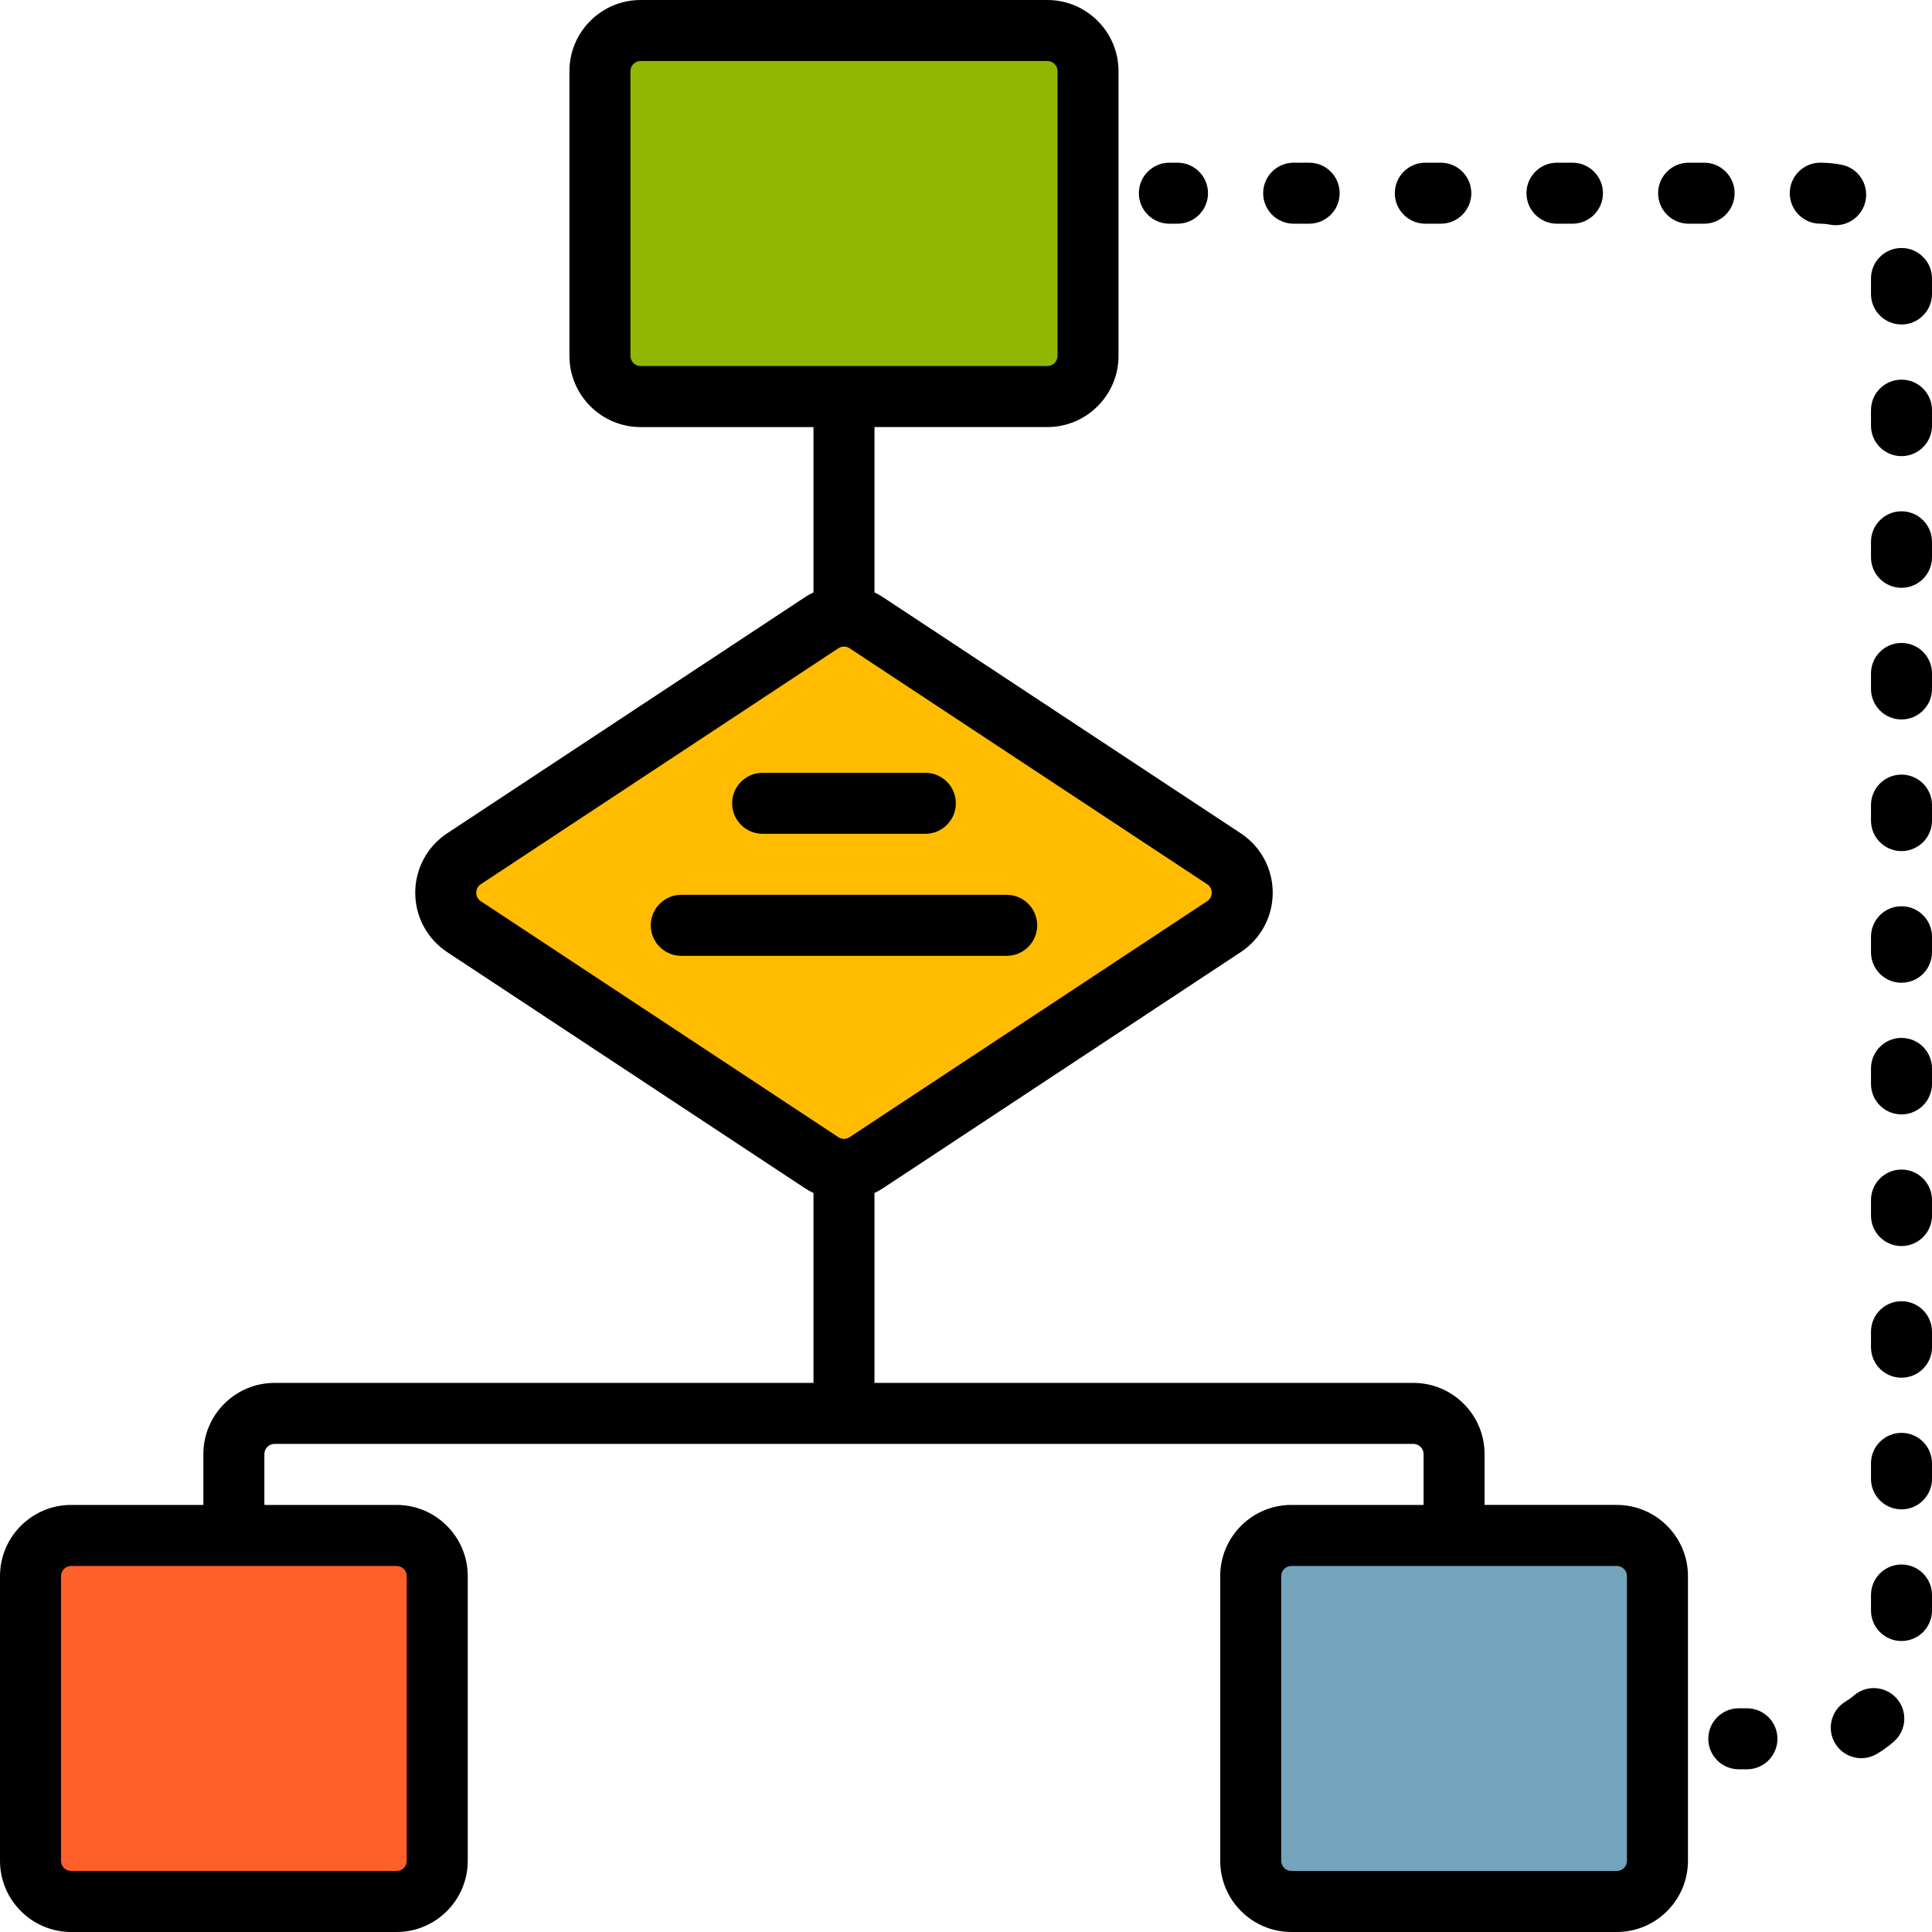 <?xml version="1.0" encoding="iso-8859-1"?>
<!-- Uploaded to: SVG Repo, www.svgrepo.com, Generator: SVG Repo Mixer Tools -->
<svg height="800px" width="800px" version="1.1" id="Layer_1" xmlns="http://www.w3.org/2000/svg" xmlns:xlink="http://www.w3.org/1999/xlink" 
	 viewBox="0 0 512 512" xml:space="preserve">
<path style="fill:#FFBC00;" d="M324.36,245.575l-94.759,62.538c-3.601,2.377-8.273,2.377-11.874,0l-94.759-62.538
	c-6.456-4.261-6.456-13.732,0-17.992l94.759-62.538c3.601-2.377,8.273-2.377,11.874,0l94.759,62.538
	C330.816,231.842,330.816,241.314,324.36,245.575z"/>
<path style="fill:#FF6029;" d="M115.874,417.684v75.453c0,5.953-4.826,10.779-10.779,10.779H18.863
	c-5.953,0-10.779-4.826-10.779-10.779v-75.453c0-5.953,4.826-10.779,10.779-10.779h86.232
	C111.048,406.905,115.874,411.731,115.874,417.684z"/>
<path style="fill:#92B703;" d="M288.337,18.863v75.453c0,5.953-4.826,10.779-10.779,10.779H169.768
	c-5.953,0-10.779-4.826-10.779-10.779V18.863c0-5.953,4.826-10.779,10.779-10.779h107.789
	C283.511,8.084,288.337,12.91,288.337,18.863z"/>
<path style="fill:#73A4BC;" d="M439.242,417.684v75.453c0,5.953-4.826,10.779-10.779,10.779h-86.232
	c-5.953,0-10.779-4.826-10.779-10.779v-75.453c0-5.953,4.826-10.779,10.779-10.779h86.232
	C434.416,406.905,439.242,411.731,439.242,417.684z"/>
<path d="M301.811,51.2c0-4.465,3.62-8.084,8.084-8.084h2.156c4.465,0,8.084,3.62,8.084,8.084s-3.62,8.084-8.084,8.084h-2.156
	C305.429,59.284,301.811,55.665,301.811,51.2z M342.835,59.284h4.105c4.465,0,8.084-3.62,8.084-8.084s-3.62-8.084-8.084-8.084
	h-4.105c-4.465,0-8.084,3.62-8.084,8.084S338.369,59.284,342.835,59.284z M377.724,59.284h4.105c4.465,0,8.084-3.62,8.084-8.084
	s-3.62-8.084-8.084-8.084h-4.105c-4.465,0-8.084,3.62-8.084,8.084S373.26,59.284,377.724,59.284z M503.916,170.388
	c-4.465,0-8.084,3.62-8.084,8.084v4.105c0,4.465,3.62,8.084,8.084,8.084s8.084-3.62,8.084-8.084v-4.105
	C512,174.008,508.38,170.388,503.916,170.388z M503.916,275.056c-4.465,0-8.084,3.62-8.084,8.084v4.105
	c0,4.465,3.62,8.084,8.084,8.084s8.084-3.62,8.084-8.084v-4.105C512,278.676,508.38,275.056,503.916,275.056z M503.916,205.277
	c-4.465,0-8.084,3.62-8.084,8.084v4.105c0,4.465,3.62,8.084,8.084,8.084s8.084-3.62,8.084-8.084v-4.105
	C512,208.897,508.38,205.277,503.916,205.277z M503.916,240.167c-4.465,0-8.084,3.62-8.084,8.084v4.105
	c0,4.465,3.62,8.084,8.084,8.084s8.084-3.62,8.084-8.084v-4.105C512,243.785,508.38,240.167,503.916,240.167z M503.916,309.945
	c-4.465,0-8.084,3.62-8.084,8.084v4.105c0,4.465,3.62,8.084,8.084,8.084s8.084-3.62,8.084-8.084v-4.105
	C512,313.565,508.38,309.945,503.916,309.945z M412.613,59.284h4.105c4.465,0,8.084-3.62,8.084-8.084s-3.62-8.084-8.084-8.084
	h-4.105c-4.465,0-8.084,3.62-8.084,8.084S408.148,59.284,412.613,59.284z M503.916,100.61c-4.465,0-8.084,3.62-8.084,8.084v4.105
	c0,4.465,3.62,8.084,8.084,8.084s8.084-3.62,8.084-8.084v-4.105C512,104.229,508.38,100.61,503.916,100.61z M503.916,65.72
	c-4.465,0-8.084,3.62-8.084,8.084v4.105c0,4.465,3.62,8.084,8.084,8.084S512,82.374,512,77.909v-4.105
	C512,69.34,508.38,65.72,503.916,65.72z M503.916,135.499c-4.465,0-8.084,3.62-8.084,8.084v4.105c0,4.465,3.62,8.084,8.084,8.084
	s8.084-3.62,8.084-8.084v-4.105C512,139.117,508.38,135.499,503.916,135.499z M503.916,414.612c-4.465,0-8.084,3.62-8.084,8.084
	v4.105c0,4.465,3.62,8.084,8.084,8.084s8.084-3.62,8.084-8.084v-4.105C512,418.232,508.38,414.612,503.916,414.612z M494.408,53.12
	c0.844-4.385-2.025-8.623-6.41-9.467c-1.836-0.354-3.718-0.535-5.594-0.537c-0.004,0-0.008,0-0.012,0
	c-4.459,0-8.078,3.612-8.084,8.072c-0.007,4.465,3.608,8.09,8.072,8.096c0.861,0.001,1.724,0.084,2.561,0.246
	c0.516,0.099,1.03,0.148,1.537,0.148C490.276,59.677,493.663,56.987,494.408,53.12z M491.242,449.373
	c-0.643,0.565-1.343,1.07-2.078,1.502c-3.85,2.26-5.141,7.213-2.88,11.065c1.506,2.564,4.206,3.994,6.979,3.994
	c1.391,0,2.799-0.359,4.085-1.113c1.617-0.949,3.152-2.059,4.563-3.298c3.354-2.947,3.685-8.055,0.739-11.408
	C499.703,446.757,494.596,446.426,491.242,449.373z M503.916,379.724c-4.465,0-8.084,3.62-8.084,8.084v4.105
	c0,4.465,3.62,8.084,8.084,8.084s8.084-3.62,8.084-8.084v-4.105C512,383.344,508.38,379.724,503.916,379.724z M459.691,51.2
	c0-4.465-3.62-8.084-8.084-8.084h-4.105c-4.465,0-8.084,3.62-8.084,8.084s3.62,8.084,8.084,8.084h4.105
	C456.071,59.284,459.691,55.665,459.691,51.2z M503.916,344.835c-4.465,0-8.084,3.62-8.084,8.084v4.105
	c0,4.465,3.62,8.084,8.084,8.084s8.084-3.62,8.084-8.084v-4.105C512,348.453,508.38,344.835,503.916,344.835z M462.956,452.716
	H460.8c-4.465,0-8.084,3.62-8.084,8.084c0,4.465,3.62,8.084,8.084,8.084h2.156c4.465,0,8.084-3.62,8.084-8.084
	C471.04,456.335,467.42,452.716,462.956,452.716z M202.105,220.968h43.116c4.465,0,8.084-3.62,8.084-8.084
	c0-4.465-3.62-8.084-8.084-8.084h-43.116c-4.465,0-8.084,3.62-8.084,8.084C194.021,217.349,197.641,220.968,202.105,220.968z
	 M266.779,237.137h-86.232c-4.465,0-8.084,3.62-8.084,8.084c0,4.465,3.62,8.084,8.084,8.084h86.232c4.465,0,8.084-3.62,8.084-8.084
	C274.863,240.756,271.244,237.137,266.779,237.137z M447.326,417.684v75.453c0,10.401-8.463,18.863-18.863,18.863h-86.232
	c-10.401,0-18.863-8.463-18.863-18.863v-75.453c0-10.401,8.463-18.863,18.863-18.863h35.032v-13.474
	c0-1.485-1.209-2.695-2.695-2.695H72.758c-1.485,0-2.695,1.209-2.695,2.695v13.474h35.032c10.401,0,18.863,8.463,18.863,18.863
	v75.453c0,10.401-8.463,18.863-18.863,18.863H18.863C8.463,512,0,503.537,0,493.137v-75.453c0-10.401,8.463-18.863,18.863-18.863
	h35.032v-13.474c0-10.401,8.463-18.863,18.863-18.863h142.821v-50.324c-0.79-0.376-1.561-0.81-2.306-1.301l-94.76-62.538
	c-5.305-3.502-8.473-9.386-8.473-15.744s3.168-12.242,8.473-15.744l94.759-62.538c0.745-0.492,1.516-0.925,2.307-1.301v-43.815
	h-45.811c-10.401,0-18.863-8.463-18.863-18.863V18.863C150.905,8.463,159.368,0,169.768,0h107.789
	c10.401,0,18.863,8.463,18.863,18.863v75.453c0,10.401-8.463,18.863-18.863,18.863h-45.811v43.816
	c0.79,0.376,1.561,0.809,2.306,1.301l94.76,62.538c5.305,3.502,8.473,9.386,8.473,15.744s-3.168,12.242-8.473,15.744l-94.759,62.538
	c-0.745,0.492-1.516,0.925-2.307,1.301v50.323h142.821c10.401,0,18.863,8.463,18.863,18.863v13.474h35.032
	C438.864,398.821,447.326,407.284,447.326,417.684z M18.863,414.989c-1.485,0-2.695,1.209-2.695,2.695v75.453
	c0,1.485,1.209,2.695,2.695,2.695h86.232c1.485,0,2.695-1.209,2.695-2.695v-75.453c0-1.485-1.209-2.695-2.695-2.695H18.863z
	 M277.558,97.011c1.485,0,2.695-1.209,2.695-2.695V18.863c0-1.485-1.209-2.695-2.695-2.695H169.768
	c-1.485,0-2.695,1.209-2.695,2.695v75.453c0,1.485,1.209,2.695,2.695,2.695H277.558z M225.147,301.364l94.759-62.538
	c1.054-0.695,1.212-1.707,1.212-2.248s-0.157-1.553-1.212-2.248l-94.759-62.538c-0.451-0.298-0.967-0.446-1.484-0.446
	s-1.034,0.149-1.484,0.446l-94.759,62.538c-1.054,0.695-1.212,1.707-1.212,2.248s0.157,1.553,1.212,2.248l94.759,62.538
	c0.435,0.288,0.933,0.437,1.434,0.446c0.033,0,0.068,0,0.101,0C224.214,301.802,224.712,301.653,225.147,301.364z M431.158,417.684
	c0-1.485-1.209-2.695-2.695-2.695h-86.232c-1.485,0-2.695,1.209-2.695,2.695v75.453c0,1.485,1.209,2.695,2.695,2.695h86.232
	c1.485,0,2.695-1.209,2.695-2.695V417.684z"/>
</svg>